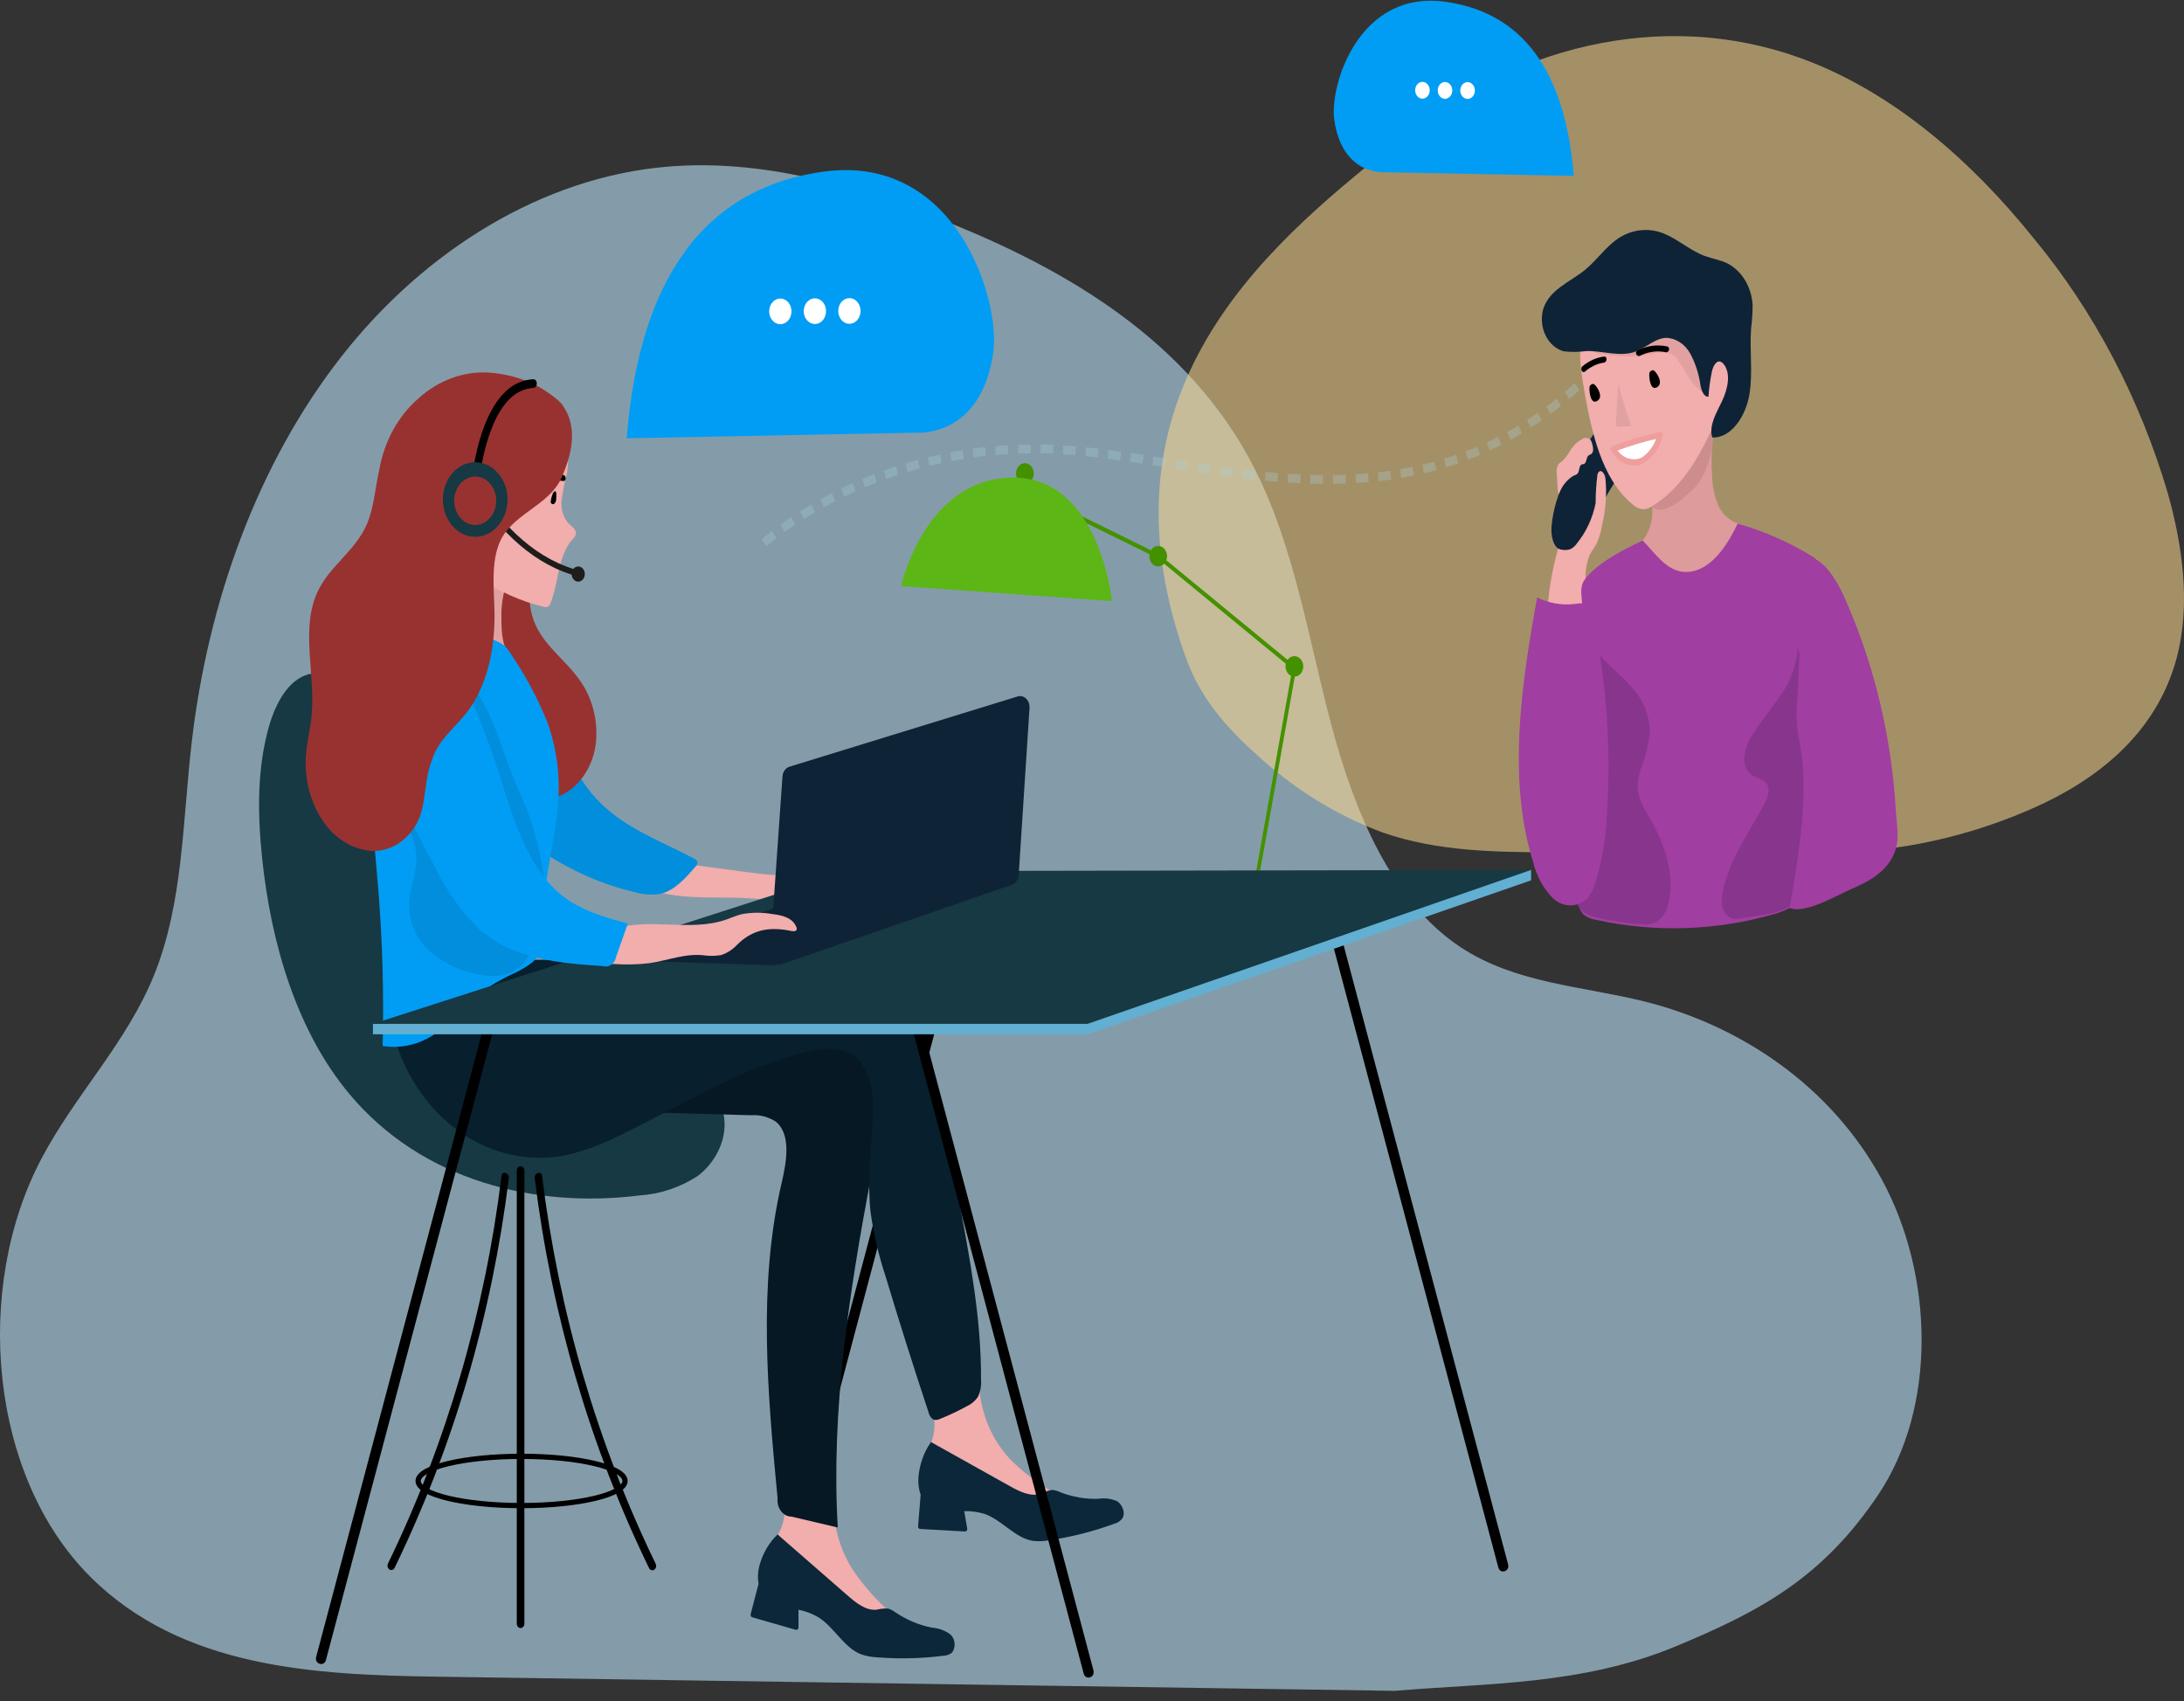 <svg width="208" height="162" viewBox="0 0 208 162" fill="none" xmlns="http://www.w3.org/2000/svg">
<rect x="0" y="0" width="208" height="162" fill="#333333" stroke="none"/>
<g style="mix-blend-mode:multiply" opacity="0.58">
<path d="M132.929 161.023L41.572 159.673C29.971 159.501 17.308 158.885 8.552 150.109C-0.982 140.554 -2.605 122.687 3.987 110.265C7.221 104.167 12.093 99.275 14.7 92.792C17.426 86.018 17.394 78.278 18.237 70.873C19.783 57.302 24.565 44.095 32.526 33.942C40.487 23.79 51.709 16.875 63.548 15.873C72.531 15.112 81.486 17.67 90.001 21.054C101.528 25.639 113.247 32.438 119.442 44.548C123.265 52.027 124.596 60.791 126.807 69.091C129.019 77.39 132.562 85.879 139.094 90.198C144.35 93.673 150.687 93.897 156.61 95.371C165.65 97.623 174.344 103.324 179.245 112.369C184.146 121.415 184.518 133.994 178.837 142.411C173.542 150.258 167.712 153.41 159.602 156.783C150.694 160.491 141.511 160.283 132.932 161.015" fill="#C0E9FF"/>
</g>
<g style="mix-blend-mode:multiply" opacity="0.58">
<path d="M112.878 62.454C103.566 36.324 122.065 22.377 133.574 13.082C145.083 3.786 159.646 0.803 172.524 5.927C180.545 9.119 187.731 15.261 193.761 22.786C199.465 29.698 203.798 37.956 206.464 46.988C207.867 51.992 208.649 57.584 207.305 62.648C205.33 70.075 199.38 74.425 193.639 76.957C188.911 79.05 183.956 80.385 178.913 80.925C175.486 81.289 172.045 81.278 168.61 81.26L148.013 81.172C142.545 81.15 137.005 81.116 131.733 79.299C127.329 77.679 123.221 75.138 119.614 71.804C116.87 69.352 114.225 66.411 112.885 62.457" fill="#F7D48D"/>
</g>
<path d="M45.195 43.935C45.563 43.823 45.948 43.806 46.322 43.887C46.697 43.967 47.051 44.143 47.358 44.402C47.505 44.513 47.632 44.236 47.488 44.126C47.149 43.847 46.76 43.658 46.35 43.573C45.94 43.489 45.519 43.51 45.117 43.635C45.085 43.65 45.059 43.678 45.044 43.714C45.029 43.749 45.026 43.791 45.036 43.828C45.047 43.866 45.069 43.898 45.099 43.918C45.129 43.938 45.165 43.944 45.198 43.934L45.195 43.935Z" fill="#312751"/>
<path d="M45.746 44.254C46.683 43.748 48.23 44.141 49.165 44.67" stroke="black" stroke-width="0.5" stroke-miterlimit="10"/>
<path d="M111.148 52.966C111.148 53.159 111.098 53.347 111.005 53.508C110.912 53.668 110.78 53.793 110.625 53.867C110.471 53.941 110.301 53.96 110.137 53.922C109.973 53.885 109.822 53.792 109.704 53.656C109.585 53.519 109.505 53.345 109.472 53.156C109.44 52.967 109.456 52.771 109.52 52.593C109.584 52.414 109.693 52.262 109.832 52.155C109.971 52.048 110.135 51.991 110.302 51.991C110.526 51.991 110.741 52.093 110.9 52.276C111.058 52.459 111.148 52.707 111.148 52.966Z" fill="#449100"/>
<path d="M124.123 63.46C124.123 63.653 124.073 63.841 123.98 64.001C123.887 64.162 123.755 64.287 123.601 64.361C123.446 64.434 123.276 64.454 123.112 64.416C122.948 64.379 122.797 64.286 122.679 64.149C122.561 64.013 122.48 63.839 122.447 63.65C122.415 63.461 122.432 63.265 122.496 63.086C122.56 62.908 122.668 62.756 122.807 62.649C122.946 62.542 123.11 62.484 123.277 62.484C123.501 62.484 123.716 62.587 123.875 62.77C124.034 62.953 124.123 63.201 124.123 63.46Z" fill="#449100"/>
<path d="M119.534 86.275C123.296 86.275 126.346 85.753 126.346 85.11C126.346 84.467 123.296 83.945 119.534 83.945C115.773 83.945 112.723 84.467 112.723 85.11C112.723 85.753 115.773 86.275 119.534 86.275Z" fill="#53A1BC"/>
<path d="M119.711 84.625L119.357 84.537L123.074 63.716L110.197 53.135L100.441 48.339L100.583 47.954L110.371 52.773L123.475 63.538L123.451 63.671L119.711 84.625Z" fill="#449100"/>
<path d="M98.458 45.085C98.458 45.278 98.408 45.466 98.315 45.627C98.222 45.787 98.09 45.912 97.936 45.986C97.781 46.06 97.611 46.079 97.447 46.041C97.283 46.004 97.132 45.911 97.014 45.775C96.896 45.638 96.815 45.464 96.782 45.275C96.75 45.086 96.766 44.89 96.831 44.712C96.894 44.533 97.003 44.381 97.142 44.274C97.281 44.167 97.445 44.11 97.612 44.11C97.836 44.11 98.051 44.212 98.21 44.395C98.368 44.578 98.458 44.826 98.458 45.085Z" fill="#449100"/>
<path d="M85.825 55.813C85.825 55.813 88.042 45.6 96.385 45.483C104.727 45.365 105.9 57.244 105.9 57.244L85.825 55.813Z" fill="#5CB615"/>
<path d="M66.129 82.389L71.216 83.063C72.228 83.197 73.243 83.327 74.262 83.354C76.256 83.4 78.238 83.019 80.235 82.962C82.238 82.784 84.24 83.309 85.979 84.469C84.741 85.632 82.9 84.587 81.315 84.789C79.739 84.988 78.417 86.449 76.834 86.507C76.127 86.473 75.428 86.329 74.755 86.079C70.402 84.845 65.673 86.205 61.425 84.558" fill="#F2ADAD"/>
<path d="M51.551 67.969C53.422 70.195 54.445 73.218 56.282 75.481C58.853 78.656 62.658 79.946 66.082 81.751C66.239 81.834 66.419 81.959 66.422 82.157C66.406 82.299 66.343 82.427 66.246 82.515C65.278 83.645 64.222 84.831 62.87 85.128C62.086 85.252 61.288 85.201 60.52 84.977C57.438 84.263 54.478 82.976 51.754 81.166" fill="#008EDD"/>
<path d="M93.599 77.272C87.991 98.368 82.386 119.465 76.783 140.562C76.6 141.249 77.533 141.544 77.715 140.859C83.323 119.762 88.928 98.665 94.531 77.569C94.714 76.882 93.781 76.587 93.599 77.272Z" fill="black"/>
<path d="M35.698 67.256C35.614 65.691 34.022 64.945 32.705 64.556C31.646 64.143 30.518 64.023 29.412 64.204C27.461 64.709 26.251 66.972 25.622 69.16C24.484 73.128 24.525 77.415 24.947 81.562C25.792 89.858 28.269 98.205 33.3 104.213C40.226 112.482 51.032 115.101 60.942 113.839C62.864 113.72 64.737 113.095 66.417 112.012C68.033 110.822 69.247 108.662 68.971 106.472C68.652 103.915 66.534 102.204 64.495 101.124C60.112 98.802 55.225 97.877 50.96 95.284C47.798 93.32 45.088 90.514 43.057 87.099C41.026 83.684 39.732 79.759 39.282 75.651" fill="#163944"/>
<path d="M74.571 142.372C74.794 143.197 74.802 144.08 74.593 144.91C74.383 145.74 73.967 146.481 73.395 147.04C73.299 147.109 73.226 147.215 73.19 147.339C73.146 147.609 73.448 147.759 73.681 147.819C76.052 148.423 78.03 150.24 80.006 151.875C81.981 153.511 84.205 155.058 86.634 154.995C84.647 153.624 82.883 151.864 81.422 149.793C79.956 147.695 79.237 145.034 79.411 142.348" fill="#F2ADAD"/>
<path d="M90.454 155.606C89.941 155.254 89.362 155.048 88.766 155.006C87.541 154.767 86.363 154.276 85.289 153.555C85.077 153.39 84.842 153.266 84.595 153.19C84.221 153.166 83.847 153.202 83.482 153.297C82.457 153.4 81.53 152.647 80.709 151.931L74.052 146.129C73.217 146.929 72.608 147.997 72.3 149.197C72.198 149.638 72.165 150.096 72.203 150.55C72.213 150.639 72.227 150.727 72.245 150.815L71.491 153.724C71.484 153.754 71.481 153.786 71.484 153.817C71.487 153.848 71.496 153.879 71.509 153.906C71.523 153.933 71.541 153.957 71.563 153.976C71.585 153.995 71.609 154.009 71.636 154.016L75.797 155.213C75.827 155.221 75.858 155.222 75.888 155.214C75.918 155.207 75.946 155.192 75.97 155.17C75.994 155.148 76.014 155.12 76.027 155.089C76.04 155.057 76.047 155.022 76.047 154.987V153.296C76.698 153.427 77.328 153.664 77.92 154.001C79.421 154.927 80.357 156.885 81.965 157.528C82.47 157.707 82.993 157.808 83.522 157.829C85.642 158.001 87.771 157.949 89.882 157.675C90.166 157.669 90.441 157.567 90.674 157.381C90.768 157.251 90.837 157.1 90.878 156.937C90.918 156.775 90.928 156.604 90.907 156.437C90.886 156.269 90.835 156.109 90.757 155.966C90.679 155.823 90.576 155.7 90.454 155.606Z" fill="#0B2739"/>
<path d="M79.911 98.054C81.879 98.642 83.16 102.86 83.488 105.173C83.816 107.485 83.369 109.841 82.938 112.131C80.878 123.093 79.137 134.277 79.787 145.468L75.388 144.433C75.198 144.432 75.01 144.385 74.837 144.295C74.664 144.204 74.51 144.073 74.384 143.909C74.258 143.745 74.163 143.552 74.107 143.343C74.05 143.134 74.032 142.914 74.055 142.696C73.103 132.673 72.167 122.373 74.445 112.639C74.919 110.611 75.363 107.998 73.867 106.804C73.154 106.349 72.342 106.142 71.529 106.208L61.64 105.926" fill="#061824"/>
<path d="M88.539 133.528C88.897 134.287 89.054 135.152 88.989 136.013C88.924 136.874 88.64 137.695 88.173 138.371C88.09 138.461 88.035 138.581 88.02 138.712C88.02 138.987 88.345 139.064 88.583 139.072C91.013 139.132 93.258 140.47 95.471 141.629C97.684 142.789 100.127 143.809 102.499 143.201C100.319 142.303 98.291 140.972 96.509 139.269C94.717 137.541 93.563 135.091 93.28 132.418" fill="#F2ADAD"/>
<path d="M106.352 142.943C105.789 142.713 105.186 142.642 104.593 142.735C103.351 142.775 102.113 142.557 100.937 142.091C100.701 141.977 100.45 141.909 100.195 141.889C99.826 141.95 99.465 142.068 99.124 142.242C98.135 142.573 97.1 142.043 96.173 141.525L88.664 137.33C87.981 138.302 87.563 139.487 87.464 140.733C87.438 141.188 87.483 141.644 87.596 142.081C87.621 142.169 87.654 142.247 87.683 142.329L87.435 145.354C87.432 145.385 87.435 145.417 87.444 145.447C87.452 145.477 87.466 145.504 87.484 145.528C87.501 145.552 87.523 145.571 87.548 145.585C87.572 145.598 87.599 145.606 87.626 145.608L91.908 145.847C91.939 145.849 91.97 145.842 91.998 145.828C92.026 145.814 92.051 145.793 92.071 145.766C92.091 145.74 92.106 145.708 92.113 145.674C92.121 145.639 92.122 145.604 92.116 145.569L91.83 143.91C92.49 143.892 93.148 143.983 93.786 144.179C95.414 144.75 96.663 146.46 98.349 146.736C98.874 146.799 99.405 146.78 99.926 146.682C102.035 146.375 104.114 145.846 106.14 145.103C106.416 145.033 106.669 144.871 106.867 144.636C107.238 144.097 106.887 143.244 106.352 142.943Z" fill="#0B2739"/>
<path d="M37.518 98.664C38.618 102.529 40.894 105.804 43.925 107.885C46.956 109.966 50.537 110.712 54.008 109.986C55.734 109.574 57.416 108.95 59.026 108.126C64.967 105.278 70.683 101.563 76.996 100.139C78.525 99.793 80.257 99.634 81.513 100.701C83.098 102.046 83.227 104.686 83.097 106.95C82.935 109.785 82.597 112.637 82.913 115.453C83.207 117.531 83.684 119.57 84.337 121.537C85.641 125.872 87.003 130.182 88.425 134.469C88.456 134.621 88.514 134.764 88.595 134.889C88.677 135.013 88.78 135.117 88.899 135.193C89.11 135.253 89.332 135.227 89.529 135.121C90.405 134.773 91.262 134.368 92.097 133.906C92.5 133.726 92.855 133.428 93.127 133.042C93.371 132.534 93.477 131.954 93.433 131.375C93.457 125.656 92.399 120.014 91.346 114.426C90.896 112.04 90.447 109.655 89.998 107.27C89.565 104.709 88.989 102.183 88.271 99.708C87.606 97.478 86.639 95.383 85.405 93.503C84.597 92.237 83.562 91.188 82.37 90.426C81.177 89.78 79.894 89.383 78.581 89.253C68.503 87.823 58.367 92.251 48.249 91.259" fill="#081F2E"/>
<path d="M86.39 96.08C91.995 117.177 97.6 138.273 103.206 159.37C103.388 160.054 104.321 159.762 104.138 159.074C98.533 137.977 92.928 116.88 87.322 95.784C87.14 95.099 86.207 95.392 86.39 96.08Z" fill="black"/>
<path d="M46.929 94.493C41.321 115.589 35.716 136.686 30.113 157.783C29.93 158.47 30.863 158.764 31.045 158.079C36.653 136.982 42.258 115.886 47.861 94.789C48.044 94.102 47.111 93.808 46.929 94.493Z" fill="black"/>
<path d="M125.879 85.975C131.487 107.072 137.092 128.168 142.695 149.265C142.877 149.949 143.81 149.658 143.627 148.969C138.019 127.873 132.414 106.776 126.811 85.679C126.629 84.995 125.696 85.287 125.879 85.975Z" fill="black"/>
<path d="M51.043 52.175C50.538 54.433 50.042 56.882 50.814 59.038C51.667 61.426 53.833 62.79 55.233 64.805C55.807 65.612 56.239 66.54 56.502 67.539C56.766 68.537 56.856 69.586 56.767 70.625C56.665 71.663 56.342 72.656 55.825 73.514C55.309 74.373 54.617 75.071 53.81 75.546C53.276 75.85 52.688 76.009 52.093 76.01C51.431 75.975 50.783 75.774 50.194 75.422C46.906 73.596 45.147 69.427 44.083 65.4C43.424 63.156 43.092 60.802 43.099 58.434C43.115 56.047 43.86 53.743 45.202 51.925" fill="#983230"/>
<path d="M48.937 54.011C48.21 55.299 47.799 56.79 47.749 58.325C47.765 59.763 47.693 61.243 48.5 62.341C46.043 61.741 43.988 61.141 41.527 60.541C41.419 60.529 41.317 60.474 41.239 60.387C41.201 60.306 41.181 60.215 41.18 60.123C41.179 60.031 41.197 59.94 41.233 59.858C42.289 56.046 41.987 51.922 41.525 47.959C43.45 50.076 45.466 52.258 47.998 53.198" fill="#E2A1A1"/>
<path d="M40.305 56.687C41.861 58.352 43.523 60.083 45.597 60.606C46.45 60.675 47.279 60.967 48.02 61.46C48.275 61.717 48.499 62.011 48.686 62.336C50.056 64.333 51.216 66.508 52.143 68.818C52.896 70.912 53.259 73.165 53.209 75.431C53.115 79.594 51.628 83.631 51.825 87.794C51.926 88.576 51.895 89.374 51.731 90.142C51.349 91.401 50.19 92.074 49.131 92.611C47.336 93.402 45.65 94.492 44.129 95.846C43.509 96.463 42.959 97.169 42.323 97.758C41.504 98.51 40.56 99.062 39.549 99.38C38.539 99.699 37.483 99.777 36.445 99.61C36.566 94.65 36.428 89.687 36.032 84.747C35.612 79.522 34.907 74.212 35.813 69.069C36.595 65.212 37.981 61.553 39.902 58.271" fill="#019DF4"/>
<path d="M41.523 48.815C42.894 51.243 44.891 53.116 47.233 54.169" stroke="black" stroke-width="0.5" stroke-miterlimit="10"/>
<path d="M52.153 37.761C52.722 38.826 52.999 40.064 52.947 41.314C52.729 43.004 51.418 44.583 46.767 45.522C42.117 46.461 42.31 53.66 42.31 53.66L39.383 47.686C39.383 47.686 41.077 42.196 41.207 41.84" fill="#0F2337"/>
<path d="M50.926 112.213C52.537 125.256 56.229 137.842 61.815 149.335C61.864 149.431 61.944 149.5 62.036 149.528C62.13 149.556 62.229 149.541 62.312 149.485C62.395 149.429 62.455 149.337 62.479 149.23C62.504 149.122 62.49 149.008 62.442 148.913C56.891 137.482 53.224 124.965 51.626 111.995C51.56 111.466 50.861 111.69 50.927 112.217L50.926 112.213Z" fill="black"/>
<path d="M47.763 111.988C46.164 124.959 42.497 137.475 36.947 148.906C36.904 149.002 36.894 149.112 36.92 149.216C36.946 149.319 37.005 149.407 37.086 149.461C37.166 149.515 37.261 149.532 37.352 149.507C37.443 149.482 37.522 149.419 37.573 149.329C43.157 137.837 46.848 125.253 48.459 112.212C48.524 111.683 47.825 111.458 47.76 111.99L47.763 111.988Z" fill="black"/>
<path d="M49.216 111.483V154.626C49.216 154.737 49.254 154.843 49.322 154.922C49.39 155 49.482 155.044 49.578 155.044C49.674 155.044 49.767 155 49.835 154.922C49.903 154.843 49.941 154.737 49.941 154.626V111.483C49.941 111.372 49.903 111.266 49.835 111.188C49.767 111.109 49.674 111.065 49.578 111.065C49.482 111.065 49.39 111.109 49.322 111.188C49.254 111.266 49.216 111.372 49.216 111.483Z" fill="black"/>
<path d="M59.527 141.035C59.527 142.33 55.116 143.38 49.674 143.38C44.233 143.38 39.823 142.33 39.823 141.035C39.823 139.74 44.234 138.69 49.674 138.69C55.115 138.69 59.527 139.74 59.527 141.035Z" stroke="black" stroke-width="0.5" stroke-miterlimit="10"/>
<path d="M141.306 83.224L142.432 83.841L80.721 83.95L39.147 97.327L35.517 97.512V98.495H103.575L145.82 83.835V82.852L141.306 83.224Z" fill="#62AFD1"/>
<path d="M35.515 97.507L80.719 82.959L145.82 82.844L103.576 97.504L35.515 97.507Z" fill="#163944"/>
<path d="M73.713 91.938L58.987 91.449L76.695 85.492L95.375 83.986" fill="#0F2337"/>
<path d="M74.521 73.94L73.348 90.715C73.336 90.885 73.36 91.055 73.418 91.212C73.476 91.368 73.567 91.506 73.681 91.613C73.796 91.72 73.931 91.794 74.076 91.827C74.22 91.86 74.37 91.853 74.511 91.804L96.374 84.262C96.55 84.201 96.706 84.08 96.822 83.915C96.937 83.75 97.006 83.548 97.019 83.337L98.05 67.418C98.061 67.251 98.037 67.084 97.981 66.93C97.924 66.776 97.836 66.64 97.725 66.533C97.613 66.426 97.481 66.352 97.339 66.316C97.197 66.28 97.05 66.284 96.91 66.327L75.193 73.013C75.011 73.069 74.85 73.188 74.73 73.354C74.609 73.52 74.537 73.725 74.521 73.94Z" fill="#0F2337"/>
<path d="M58.32 88.509C61.811 87.325 65.671 88.782 69.157 87.576C69.64 87.41 70.111 87.193 70.602 87.067C71.595 86.877 72.608 86.873 73.602 87.055C74.467 87.16 75.483 87.382 75.847 88.29C75.874 88.347 75.887 88.412 75.883 88.477C75.859 88.693 75.595 88.705 75.409 88.667C73.345 88.24 71.674 88.454 70.107 90.066C69.688 90.488 69.191 90.794 68.654 90.96C68.172 91.034 67.685 91.047 67.201 90.997C65.354 90.732 63.666 91.46 61.83 91.728C60.719 91.855 59.602 91.881 58.488 91.805L56.959 91.749" fill="#F2ADAD"/>
<path d="M39.974 67.985C38.936 68.975 38.182 70.302 37.81 71.794C37.438 73.287 37.466 74.873 37.889 76.347C38.454 78.199 39.656 79.853 39.661 81.814C39.661 83.252 39.01 84.6 38.95 86.037C38.949 86.891 39.115 87.736 39.437 88.506C39.758 89.276 40.226 89.952 40.807 90.484C41.976 91.537 43.341 92.263 44.794 92.606C46.302 93.029 48.005 93.201 49.306 92.223C50.63 91.228 51.172 89.328 51.563 87.56C51.828 86.567 51.943 85.528 51.901 84.49C51.603 81.544 50.874 78.677 49.745 76.011C47.756 71.913 47.424 68.548 44.774 64.984" fill="#008EDD"/>
<path d="M36.514 67.576C35.718 70.448 36.914 73.51 38.165 76.157C39.222 78.391 40.34 80.586 41.519 82.743C42.57 84.878 43.931 86.79 45.542 88.395C48.817 91.357 53.262 91.738 57.418 91.998C57.551 92.043 57.69 92.055 57.828 92.034C57.965 92.013 58.097 91.96 58.215 91.877C58.334 91.794 58.436 91.683 58.515 91.553C58.594 91.422 58.649 91.273 58.676 91.117L59.793 87.955C57.54 87.344 55.222 86.697 53.346 85.133C50.686 82.922 49.319 79.233 48.163 75.698C47.13 72.168 45.865 68.734 44.379 65.425C43.615 63.856 42.478 62.198 40.918 62.174" fill="#019DF4"/>
<path d="M51.063 37.127C52.18 37.964 53.056 39.166 53.578 40.58C54.1 41.993 54.245 43.554 53.994 45.063C53.789 45.88 53.623 46.708 53.494 47.545C53.433 47.965 53.462 48.397 53.579 48.801C53.695 49.206 53.896 49.571 54.164 49.866C54.476 50.154 54.945 50.455 54.84 50.9C54.778 51.075 54.675 51.228 54.544 51.341C53.153 52.84 53.224 55.376 52.455 57.385C52.409 57.544 52.319 57.681 52.198 57.774C52.042 57.842 51.869 57.842 51.713 57.774C49.609 57.257 47.59 56.358 45.73 55.112C43.863 53.851 42.402 51.923 41.568 49.62C41.166 48.468 41.012 47.221 41.12 45.986C41.228 44.751 41.594 43.564 42.187 42.528" fill="#F2ADAD"/>
<path d="M55.067 53.946C54.981 53.946 54.895 53.967 54.816 54.007C54.737 54.047 54.667 54.106 54.608 54.179C50.55 52.914 47.404 49.569 45.078 45.636C44.899 45.332 44.467 45.619 44.648 45.926C47.039 49.97 50.276 53.412 54.445 54.722C54.454 54.863 54.498 54.997 54.573 55.108C54.647 55.22 54.748 55.304 54.864 55.35C54.979 55.396 55.103 55.402 55.221 55.368C55.34 55.334 55.447 55.261 55.53 55.157C55.612 55.054 55.667 54.925 55.687 54.786C55.707 54.647 55.691 54.505 55.642 54.376C55.593 54.247 55.512 54.138 55.41 54.062C55.307 53.985 55.188 53.945 55.066 53.946H55.067Z" fill="#1D1D1B"/>
<path d="M52.902 46.801C52.689 46.682 52.511 47.352 52.461 47.671C52.443 47.748 52.447 47.829 52.473 47.903C52.492 47.934 52.516 47.96 52.544 47.979C52.572 47.999 52.603 48.011 52.636 48.015C52.668 48.019 52.701 48.015 52.732 48.004C52.763 47.992 52.792 47.973 52.816 47.947C52.911 47.838 52.965 47.692 52.969 47.538C52.993 47.29 53.012 46.858 52.903 46.801" fill="black"/>
<path d="M51.447 46.131C52.142 45.807 52.896 45.695 53.639 45.804C53.956 45.849 53.954 45.275 53.639 45.23C52.852 45.117 52.052 45.236 51.315 45.577C51.022 45.713 51.149 46.268 51.447 46.131Z" fill="black"/>
<path d="M53.692 38.77C53.358 38.026 51.398 36.85 50.774 36.535C49.429 35.939 48.013 35.584 46.575 35.482C44.15 35.336 41.761 36.21 39.852 37.941C37.93 39.599 36.602 42.013 36.121 44.725C35.713 46.514 35.62 48.428 34.874 50.068C33.759 52.514 31.377 53.925 30.243 56.36C28.591 59.906 30.079 64.276 29.665 68.273C29.536 69.518 29.219 70.733 29.13 71.983C28.991 74.042 29.476 76.094 30.502 77.787C31.034 78.695 31.733 79.456 32.55 80.016C33.367 80.576 34.281 80.921 35.227 81.027C36.176 81.106 37.123 80.862 37.953 80.325C38.782 79.789 39.456 78.983 39.892 78.008C40.619 76.192 40.4 74.311 41.105 72.484C41.152 72.363 41.227 72.114 41.281 71.999C41.931 70.329 43.346 69.265 44.411 67.908C46.4 65.379 47.143 61.813 47.096 58.401C47.066 56.218 46.756 53.938 47.478 51.918C48.538 48.94 52.253 48.303 53.513 45.429C54.486 43.208 55 40.719 53.692 38.77Z" fill="#983230"/>
<path d="M45.62 45.931C45.969 42.841 47.263 37.128 50.774 36.953C51.239 36.93 51.241 36.094 50.774 36.117C46.797 36.315 45.319 42.166 44.894 45.931C44.834 46.46 45.559 46.46 45.619 45.931H45.62Z" fill="black"/>
<path d="M45.257 51.118C46.956 51.118 48.335 49.529 48.335 47.569C48.335 45.609 46.956 44.02 45.257 44.02C43.557 44.02 42.179 45.609 42.179 47.569C42.179 49.529 43.557 51.118 45.257 51.118Z" fill="#163944"/>
<path d="M47.258 47.69C47.258 48.147 47.14 48.593 46.921 48.972C46.701 49.351 46.388 49.647 46.023 49.822C45.657 49.996 45.255 50.042 44.867 49.953C44.479 49.864 44.123 49.644 43.843 49.322C43.563 48.999 43.373 48.588 43.295 48.141C43.218 47.693 43.258 47.229 43.409 46.808C43.56 46.386 43.817 46.026 44.146 45.773C44.475 45.519 44.862 45.384 45.257 45.384C45.788 45.384 46.297 45.627 46.672 46.059C47.047 46.492 47.258 47.079 47.258 47.69Z" fill="#983230"/>
<path d="M59.685 41.74L87.291 41.205C87.291 41.205 93.431 41.74 94.597 33.572C95.316 28.528 91.017 14.593 78.399 16.351C65.78 18.11 60.741 28.412 59.685 41.74Z" fill="#019DF4"/>
<path d="M79.835 29.62C79.835 29.862 79.899 30.098 80.016 30.298C80.134 30.499 80.3 30.655 80.494 30.746C80.688 30.837 80.902 30.86 81.107 30.812C81.313 30.764 81.501 30.646 81.649 30.474C81.796 30.302 81.897 30.084 81.936 29.846C81.976 29.609 81.954 29.363 81.873 29.14C81.792 28.917 81.655 28.727 81.48 28.593C81.305 28.46 81.1 28.39 80.89 28.391C80.751 28.392 80.613 28.424 80.484 28.486C80.356 28.549 80.239 28.639 80.141 28.753C80.043 28.867 79.966 29.003 79.913 29.151C79.861 29.3 79.834 29.459 79.835 29.62Z" fill="white"/>
<path d="M76.548 29.639C76.549 29.881 76.613 30.117 76.73 30.317C76.847 30.518 77.014 30.674 77.208 30.765C77.402 30.856 77.616 30.879 77.821 30.831C78.027 30.783 78.215 30.665 78.363 30.493C78.51 30.321 78.61 30.103 78.65 29.865C78.69 29.628 78.668 29.382 78.587 29.159C78.506 28.936 78.369 28.746 78.194 28.613C78.019 28.479 77.813 28.409 77.604 28.41C77.464 28.411 77.327 28.443 77.198 28.505C77.07 28.567 76.953 28.658 76.855 28.772C76.757 28.887 76.68 29.022 76.627 29.171C76.574 29.319 76.548 29.478 76.548 29.639Z" fill="white"/>
<path d="M73.256 29.657C73.257 29.899 73.32 30.136 73.437 30.336C73.555 30.537 73.721 30.693 73.915 30.784C74.109 30.876 74.323 30.899 74.528 30.851C74.734 30.802 74.922 30.685 75.07 30.513C75.218 30.341 75.318 30.123 75.358 29.885C75.398 29.648 75.376 29.402 75.294 29.179C75.213 28.956 75.076 28.765 74.901 28.632C74.726 28.499 74.521 28.428 74.311 28.429C74.03 28.431 73.761 28.561 73.563 28.791C73.365 29.022 73.255 29.333 73.256 29.657Z" fill="white"/>
<path d="M149.883 16.755L131.848 16.402C131.848 16.402 127.837 16.755 127.076 11.416C126.605 8.122 129.413 -0.981 137.657 0.168C145.9 1.317 149.189 8.048 149.883 16.755Z" fill="#019DF4"/>
<path d="M136.164 8.599C136.163 8.757 136.122 8.911 136.045 9.042C135.969 9.173 135.86 9.275 135.733 9.335C135.606 9.395 135.467 9.41 135.332 9.378C135.198 9.347 135.075 9.27 134.979 9.157C134.882 9.045 134.817 8.902 134.791 8.747C134.765 8.592 134.779 8.431 134.833 8.285C134.886 8.14 134.975 8.015 135.09 7.928C135.204 7.841 135.339 7.796 135.476 7.797C135.659 7.798 135.835 7.883 135.964 8.034C136.093 8.184 136.165 8.387 136.164 8.599Z" fill="white"/>
<path d="M138.313 8.613C138.312 8.771 138.271 8.926 138.194 9.056C138.117 9.187 138.008 9.289 137.881 9.349C137.755 9.408 137.615 9.423 137.481 9.391C137.347 9.36 137.224 9.283 137.127 9.17C137.031 9.058 136.966 8.915 136.94 8.76C136.914 8.605 136.928 8.444 136.982 8.298C137.035 8.153 137.124 8.029 137.239 7.942C137.353 7.855 137.488 7.809 137.625 7.81C137.716 7.811 137.806 7.832 137.889 7.873C137.973 7.913 138.049 7.973 138.113 8.047C138.177 8.122 138.228 8.21 138.262 8.307C138.296 8.404 138.313 8.508 138.313 8.613Z" fill="white"/>
<path d="M140.462 8.623C140.461 8.781 140.42 8.935 140.343 9.066C140.267 9.197 140.158 9.299 140.031 9.359C139.904 9.419 139.765 9.434 139.63 9.402C139.496 9.37 139.373 9.293 139.276 9.181C139.18 9.069 139.115 8.926 139.089 8.771C139.063 8.615 139.077 8.455 139.131 8.309C139.184 8.163 139.273 8.039 139.388 7.952C139.502 7.865 139.636 7.819 139.774 7.82C139.957 7.822 140.132 7.907 140.261 8.058C140.39 8.208 140.462 8.411 140.462 8.623Z" fill="white"/>
<g opacity="0.54">
<path opacity="0.54" fill-rule="evenodd" clip-rule="evenodd" d="M76.21 48.694L76.559 49.427L77.609 48.794L77.279 48.049L76.21 48.694Z" fill="#A9D2E0"/>
<path opacity="0.54" fill-rule="evenodd" clip-rule="evenodd" d="M74.341 49.957L74.723 50.663C75.059 50.426 75.39 50.179 75.736 49.957L75.372 49.234C75.022 49.463 74.684 49.715 74.341 49.957Z" fill="#A9D2E0"/>
<path opacity="0.54" fill-rule="evenodd" clip-rule="evenodd" d="M72.548 51.353L72.982 52.024C73.297 51.76 73.615 51.495 73.945 51.248L73.541 50.553C73.204 50.806 72.876 51.079 72.548 51.353Z" fill="#A9D2E0"/>
<path opacity="0.54" fill-rule="evenodd" clip-rule="evenodd" d="M82.127 45.624L82.376 46.409L83.491 45.944L83.262 45.15L82.127 45.624Z" fill="#A9D2E0"/>
<path opacity="0.54" fill-rule="evenodd" clip-rule="evenodd" d="M80.114 46.535L80.396 47.306L81.491 46.777L81.227 45.998L80.114 46.535Z" fill="#A9D2E0"/>
<path opacity="0.54" fill-rule="evenodd" clip-rule="evenodd" d="M78.148 47.552L78.463 48.306L79.533 47.726L79.237 46.962L78.148 47.552Z" fill="#A9D2E0"/>
<path opacity="0.54" fill-rule="evenodd" clip-rule="evenodd" d="M88.36 43.555L88.513 44.373L89.678 44.108L89.544 43.286L88.36 43.555Z" fill="#A9D2E0"/>
<path opacity="0.54" fill-rule="evenodd" clip-rule="evenodd" d="M86.259 44.133L86.443 44.942L87.59 44.605L87.424 43.791L86.259 44.133Z" fill="#A9D2E0"/>
<path opacity="0.54" fill-rule="evenodd" clip-rule="evenodd" d="M84.189 44.819L84.405 45.613L85.538 45.208L85.339 44.404L84.189 44.819Z" fill="#A9D2E0"/>
<path opacity="0.54" fill-rule="evenodd" clip-rule="evenodd" d="M94.782 42.503L94.837 43.337L96.02 43.231L95.984 42.396L94.782 42.503Z" fill="#A9D2E0"/>
<path opacity="0.54" fill-rule="evenodd" clip-rule="evenodd" d="M92.631 42.734L92.717 43.564C93.108 43.492 93.503 43.45 93.897 43.421L93.828 42.589C93.428 42.619 93.028 42.661 92.631 42.734Z" fill="#A9D2E0"/>
<path opacity="0.54" fill-rule="evenodd" clip-rule="evenodd" d="M90.497 43.074L90.616 43.898L91.792 43.711L91.691 42.883L90.497 43.074Z" fill="#A9D2E0"/>
<path opacity="0.54" fill-rule="evenodd" clip-rule="evenodd" d="M101.265 42.42L101.224 43.255L102.411 43.343L102.466 42.509L101.265 42.42Z" fill="#A9D2E0"/>
<path opacity="0.54" fill-rule="evenodd" clip-rule="evenodd" d="M99.109 42.328L99.099 43.163L100.285 43.203L100.312 42.367L99.109 42.328Z" fill="#A9D2E0"/>
<path opacity="0.54" fill-rule="evenodd" clip-rule="evenodd" d="M96.955 42.368L96.977 43.204L98.164 43.181L98.159 42.345L96.955 42.368Z" fill="#A9D2E0"/>
<path opacity="0.54" fill-rule="evenodd" clip-rule="evenodd" d="M107.715 43.147L107.624 43.977L108.81 44.153L108.905 43.324L107.715 43.147Z" fill="#A9D2E0"/>
<path opacity="0.54" fill-rule="evenodd" clip-rule="evenodd" d="M105.573 42.851L105.492 43.682L106.679 43.843L106.766 43.014L105.573 42.851Z" fill="#A9D2E0"/>
<path opacity="0.54" fill-rule="evenodd" clip-rule="evenodd" d="M103.435 42.605L103.371 43.437C103.767 43.474 104.162 43.518 104.558 43.568L104.634 42.737C104.234 42.685 103.835 42.642 103.435 42.605Z" fill="#A9D2E0"/>
<path opacity="0.54" fill-rule="evenodd" clip-rule="evenodd" d="M114.115 44.128L114.021 44.957L115.213 45.133L115.302 44.304L114.115 44.128Z" fill="#A9D2E0"/>
<path opacity="0.54" d="M111.985 43.801L111.888 44.63L113.076 44.815L113.173 43.986L111.985 43.801Z" fill="#A9D2E0"/>
<path opacity="0.54" d="M109.86 43.472L109.764 44.301L110.952 44.484L111.048 43.656L109.86 43.472Z" fill="#A9D2E0"/>
<path opacity="0.54" fill-rule="evenodd" clip-rule="evenodd" d="M120.521 44.942L120.461 45.775L121.662 45.885L121.712 45.05L120.521 44.942Z" fill="#A9D2E0"/>
<path opacity="0.54" fill-rule="evenodd" clip-rule="evenodd" d="M118.386 44.713L118.309 45.544L119.507 45.68L119.574 44.848L118.386 44.713Z" fill="#A9D2E0"/>
<path opacity="0.54" fill-rule="evenodd" clip-rule="evenodd" d="M116.26 44.44L116.174 45.27L117.369 45.426L117.446 44.595L116.26 44.44Z" fill="#A9D2E0"/>
<path opacity="0.54" fill-rule="evenodd" clip-rule="evenodd" d="M126.947 45.24L126.954 46.076C127.357 46.082 127.76 46.059 128.162 46.043L128.139 45.207C127.743 45.223 127.345 45.246 126.947 45.24Z" fill="#A9D2E0"/>
<path opacity="0.54" fill-rule="evenodd" clip-rule="evenodd" d="M124.806 45.218L124.788 46.054C125.19 46.069 125.593 46.083 125.996 46.078L126 45.242C125.602 45.247 125.204 45.233 124.806 45.218Z" fill="#A9D2E0"/>
<path opacity="0.54" fill-rule="evenodd" clip-rule="evenodd" d="M122.674 45.115L122.632 45.95C123.034 45.973 123.434 46.008 123.837 46.021L123.867 45.185C123.469 45.173 123.068 45.136 122.674 45.115Z" fill="#A9D2E0"/>
<path opacity="0.54" fill-rule="evenodd" clip-rule="evenodd" d="M133.347 44.684L133.453 45.512L134.65 45.287L134.522 44.464L133.347 44.684Z" fill="#A9D2E0"/>
<path opacity="0.54" fill-rule="evenodd" clip-rule="evenodd" d="M131.226 44.989L131.296 45.821L132.5 45.66L132.41 44.83L131.226 44.989Z" fill="#A9D2E0"/>
<path opacity="0.54" fill-rule="evenodd" clip-rule="evenodd" d="M129.101 45.169L129.138 46.004C129.541 45.982 129.943 45.939 130.345 45.907L130.29 45.074C129.894 45.105 129.498 45.148 129.101 45.169Z" fill="#A9D2E0"/>
<path opacity="0.54" fill-rule="evenodd" clip-rule="evenodd" d="M139.578 42.982L139.807 43.776C140.189 43.622 140.582 43.499 140.954 43.315L140.701 42.532C140.336 42.712 139.952 42.832 139.578 42.982Z" fill="#A9D2E0"/>
<path opacity="0.54" fill-rule="evenodd" clip-rule="evenodd" d="M137.534 43.687L137.722 44.495C138.112 44.37 138.505 44.26 138.892 44.122L138.682 43.322C138.303 43.458 137.917 43.565 137.534 43.687Z" fill="#A9D2E0"/>
<path opacity="0.54" fill-rule="evenodd" clip-rule="evenodd" d="M135.464 44.252L135.61 45.071L136.797 44.778L136.629 43.965L135.464 44.252Z" fill="#A9D2E0"/>
<path opacity="0.54" fill-rule="evenodd" clip-rule="evenodd" d="M145.431 40L145.785 40.729C146.146 40.517 146.491 40.27 146.832 40.024L146.455 39.309C146.121 39.55 145.784 39.791 145.431 40Z" fill="#A9D2E0"/>
<path opacity="0.54" fill-rule="evenodd" clip-rule="evenodd" d="M143.537 41.135L143.851 41.889L144.402 41.591L144.937 41.258L144.6 40.517L144.077 40.844L143.537 41.135Z" fill="#A9D2E0"/>
<path opacity="0.54" fill-rule="evenodd" clip-rule="evenodd" d="M141.594 42.126L141.866 42.901C142.244 42.732 142.621 42.561 142.984 42.354L142.689 41.59C142.333 41.793 141.964 41.961 141.594 42.126Z" fill="#A9D2E0"/>
<path opacity="0.54" fill-rule="evenodd" clip-rule="evenodd" d="M150.701 35.812L151.16 36.457C151.477 36.167 151.791 35.872 152.084 35.551L151.605 34.924C151.321 35.237 151.015 35.525 150.701 35.812Z" fill="#A9D2E0"/>
<path opacity="0.54" fill-rule="evenodd" clip-rule="evenodd" d="M149.02 37.325L149.449 37.999C149.783 37.735 150.102 37.449 150.414 37.151L149.965 36.493C149.66 36.786 149.348 37.068 149.02 37.325Z" fill="#A9D2E0"/>
<path opacity="0.54" fill-rule="evenodd" clip-rule="evenodd" d="M147.269 38.722L147.663 39.428C148.012 39.19 148.34 38.916 148.669 38.645L148.256 37.958C147.934 38.22 147.612 38.488 147.269 38.722Z" fill="#A9D2E0"/>
<path opacity="0.54" fill-rule="evenodd" clip-rule="evenodd" d="M155.305 30.666L155.846 31.223L156.645 30.174L156.092 29.633L155.305 30.666Z" fill="#A9D2E0"/>
<path opacity="0.54" fill-rule="evenodd" clip-rule="evenodd" d="M153.845 32.464L154.363 33.05L155.211 32.053L154.68 31.483L153.845 32.464Z" fill="#A9D2E0"/>
<path opacity="0.54" fill-rule="evenodd" clip-rule="evenodd" d="M152.318 34.176L152.809 34.793C153.103 34.474 153.421 34.176 153.694 33.838L153.187 33.24C152.917 33.574 152.607 33.861 152.318 34.176Z" fill="#A9D2E0"/>
</g>
<path d="M153.606 37.66C153.159 38.987 152.54 40.229 151.771 41.343C150.899 42.7 149.965 44.008 149.205 45.452C148.403 46.872 147.908 48.494 147.761 50.181C147.712 51.032 147.899 52.068 148.596 52.359C148.835 52.447 149.089 52.46 149.334 52.396C149.809 52.251 150.254 51.995 150.641 51.644C151.028 51.294 151.349 50.855 151.584 50.357C152.105 49.397 152.444 48.318 152.944 47.343C153.384 46.483 153.945 45.715 154.453 44.907C155.188 43.74 155.816 42.488 156.327 41.172" fill="#0F2337"/>
<path d="M151.206 58.429C151.064 57.335 150.999 56.229 151.012 55.123C150.976 54.315 151.121 53.509 151.432 52.784C151.614 52.426 151.866 52.122 152.053 51.769C152.32 51.197 152.501 50.577 152.589 49.935C152.938 48.501 153.042 47.002 152.895 45.521C152.837 45.158 152.55 44.705 152.288 44.917C152.209 44.995 152.155 45.102 152.135 45.22C152.022 46.11 151.965 47.008 151.965 47.908C151.682 49.332 151.076 50.645 150.21 51.711C150.04 51.972 149.813 52.178 149.553 52.306C149.168 52.422 148.762 52.402 148.388 52.248C147.798 54.334 147.446 56.5 147.343 58.691" fill="#F2ADAD"/>
<path d="M157.1 47.154C157.411 48.015 157.456 48.973 157.228 49.868C156.999 50.763 156.511 51.541 155.844 52.07C156.451 53.114 157.309 53.932 158.313 54.422C159.317 54.913 160.423 55.056 161.496 54.832C162.569 54.609 163.562 54.03 164.353 53.166C165.145 52.302 165.701 51.19 165.954 49.967C165.501 49.896 165.067 49.71 164.683 49.424C164.299 49.138 163.974 48.758 163.731 48.311C163.311 47.396 163.08 46.381 163.054 45.346C162.896 42.973 163.127 40.587 163.735 38.313" fill="#DD9B9B"/>
<path d="M148.459 47.063C148.379 46.846 148.338 46.614 148.338 46.378C148.314 45.96 148.29 45.541 148.266 45.123C148.212 44.809 148.267 44.483 148.419 44.215C148.532 44.096 148.658 43.995 148.793 43.912C149.133 43.567 149.426 43.166 149.664 42.722C149.928 42.346 150.263 42.045 150.643 41.84C150.761 41.755 150.898 41.71 151.037 41.71C151.176 41.71 151.312 41.755 151.43 41.84C151.528 41.958 151.598 42.102 151.634 42.259C151.738 42.596 151.809 43.053 151.545 43.239C151.464 43.297 151.364 43.314 151.286 43.378C151.057 43.568 151.121 44.074 150.855 44.184C150.785 44.213 150.702 44.204 150.635 44.233C150.363 44.345 150.45 44.85 150.253 45.092C150.141 45.194 150.01 45.265 149.87 45.297C149.235 45.677 148.735 46.301 148.456 47.061" fill="#F2ADAD"/>
<path d="M156.454 51.471C157.811 52.912 158.88 54.557 160.723 54.469C162.892 54.358 164.445 52.056 165.495 49.865C167.954 50.56 170.329 51.602 172.567 52.968C173.042 53.255 173.417 53.719 173.632 54.285C173.874 55.224 173.81 56.232 173.451 57.12C172.395 60.849 171.415 64.689 171.501 68.61C171.548 70.8 171.927 72.961 172.106 75.142C172.279 77.877 172.29 80.623 172.138 83.36C172.142 83.835 172.082 84.308 171.962 84.763C171.533 86.123 170.168 86.703 168.951 87.055C163.396 88.643 157.609 88.827 151.987 87.595C151.558 87.54 151.148 87.363 150.795 87.078C150.338 86.519 150.09 85.774 150.107 85.006C149.502 76.912 152.337 68.765 151.197 60.749C151.003 59.383 150.694 58.036 150.61 56.655C150.571 56.304 150.602 55.947 150.7 55.612C150.828 55.307 151.01 55.037 151.235 54.819C152.547 53.378 154.768 52.261 156.449 51.479" fill="#A13EA1"/>
<path opacity="0.431" d="M171.217 61.721C171.087 63.383 170.511 64.957 169.57 66.226C168.696 67.54 167.658 68.71 166.848 70.077C166.489 70.621 166.246 71.256 166.14 71.929C166.091 72.265 166.122 72.61 166.228 72.928C166.335 73.246 166.514 73.525 166.747 73.736C167.238 74.121 167.97 74.116 168.293 74.689C168.616 75.262 168.33 75.995 168.028 76.569C166.647 79.199 164.839 81.618 164.141 84.585C163.989 85.12 163.95 85.688 164.026 86.243C164.067 86.52 164.173 86.779 164.33 86.992C164.488 87.206 164.693 87.368 164.923 87.459C165.195 87.523 165.476 87.523 165.748 87.459L167.534 87.18C168.398 87.085 169.249 86.872 170.069 86.546C171.366 85.85 172.531 84.867 173.498 83.653C174.822 82.188 176.203 80.581 176.561 78.507" fill="#642A72"/>
<path opacity="0.431" d="M151.002 60.791C151.516 61.495 152.075 62.154 152.674 62.763C153.63 63.733 154.689 64.579 155.564 65.649C156.494 66.678 157.056 68.072 157.137 69.555C157.02 70.855 156.716 72.123 156.237 73.307C156.073 73.791 155.982 74.303 155.967 74.822C155.967 76.04 156.649 77.095 157.229 78.112C158.525 80.383 159.48 83.144 158.941 85.791C158.885 86.201 158.753 86.592 158.554 86.938C158.355 87.283 158.093 87.575 157.787 87.793C157.308 88.015 156.788 88.091 156.277 88.015C154.893 87.926 153.516 87.72 152.158 87.397C151.705 87.315 151.268 87.147 150.862 86.901C150.283 86.468 149.849 85.82 149.633 85.063C149.421 84.313 149.284 83.536 149.225 82.75" fill="#642A72"/>
<path d="M173.019 53.319C171.588 57.321 171.494 58.969 171.196 66.392C171.045 67.665 171.077 68.958 171.292 70.218C172.415 75.079 171.292 81.548 170.438 86.472C171.976 87.072 174.95 85.238 176.472 84.596C177.958 83.966 179.477 83.102 180.252 81.592C180.989 80.156 180.675 78.938 180.562 77.3C180.158 70.157 178.481 63.187 175.635 56.826C175.045 55.556 174.169 53.979 173.019 53.32" fill="#A13EA1"/>
<path d="M146.392 56.897C147.492 57.438 148.691 57.654 149.882 57.526C150.359 57.449 150.842 57.431 151.323 57.473C151.519 57.999 151.675 58.545 151.788 59.103C153.011 65.069 153.439 71.214 153.058 77.329C152.975 79.624 152.599 81.892 151.941 84.06C151.778 84.651 151.496 85.189 151.118 85.63C150.643 86.034 150.063 86.242 149.473 86.22C148.883 86.198 148.316 85.947 147.865 85.509C146.979 84.6 146.336 83.418 146.011 82.103C143.54 74.153 144.896 65.164 146.393 56.897" fill="#A13EA1"/>
<path d="M157.545 47.421C157.49 47.654 157.209 47.392 157.218 47.632C157.213 47.767 157.231 47.903 157.272 48.029C157.313 48.156 157.375 48.273 157.455 48.371C157.827 48.573 158.252 48.601 158.641 48.449C159.075 48.275 159.491 48.05 159.885 47.779C160.478 47.296 160.568 47.197 161.101 46.721C161.317 46.541 161.511 46.33 161.679 46.092C162.265 45.273 162.687 44.316 162.915 43.288C163.144 42.26 163.174 41.186 163.003 40.144C162.083 41.599 160.997 42.904 159.773 44.023" fill="#CE8D8D"/>
<path d="M151.381 30.059C150.101 32.007 150.449 34.739 150.871 37.134C151.582 41.162 152.532 45.547 155.411 47.972C155.747 48.311 156.178 48.499 156.625 48.501C156.864 48.461 157.095 48.368 157.303 48.228C160.036 46.605 161.892 43.522 163.259 40.346C163.835 39.005 164.901 37.49 164.992 35.998C165.139 33.595 163.569 31.309 161.994 29.725C160.37 28.181 158.37 27.256 156.271 27.08" fill="#F2ADAD"/>
<path d="M150.617 32.561C150.893 32.919 151.221 33.217 151.587 33.443C151.84 33.566 152.107 33.65 152.379 33.693C153.977 34.008 155.609 34.016 157.209 33.716C157.616 33.616 158.03 33.562 158.446 33.554C158.866 33.548 159.274 33.722 159.589 34.043C160.027 34.597 160.423 35.194 160.773 35.826C161.051 36.343 161.42 36.788 161.856 37.132C162.032 37.243 162.189 37.484 162.343 37.337C162.428 37.256 162.267 36.763 162.284 36.639C162.487 35.371 162.455 34.069 162.189 32.817C162.045 32.013 161.757 31.252 161.343 30.583C160.922 29.911 160.292 29.453 159.584 29.304" fill="#E2A1A1"/>
<path d="M163.071 41.668C164.899 41.733 166.273 39.617 166.614 37.547C166.955 35.477 166.611 33.337 166.775 31.237C166.867 30.518 166.914 29.792 166.917 29.064C166.869 28.205 166.616 27.378 166.187 26.674C165.758 25.969 165.17 25.414 164.485 25.069C163.803 24.738 163.054 24.634 162.348 24.373C160.848 23.817 159.584 22.573 158.066 22.101C156.739 21.698 155.327 21.91 154.134 22.694C152.936 23.487 152.061 24.805 150.93 25.723C149.512 26.869 147.579 27.554 146.973 29.426C146.859 29.835 146.819 30.266 146.855 30.693C146.89 31.12 147.001 31.534 147.18 31.91C147.359 32.287 147.602 32.617 147.895 32.882C148.188 33.146 148.525 33.339 148.885 33.449C149.608 33.542 150.338 33.537 151.06 33.433C152.656 33.385 154.303 34.05 155.818 33.466C156.795 33.09 157.644 32.216 158.673 32.173C159.139 32.187 159.594 32.334 159.998 32.601C160.403 32.868 160.744 33.245 160.991 33.701C161.476 34.617 161.802 35.634 161.95 36.694C162.043 37.192 162.271 37.824 162.71 37.77C162.764 36.977 162.872 36.191 163.031 35.417C163.133 34.925 163.423 34.313 163.849 34.44C163.968 34.484 164.074 34.566 164.155 34.676C164.898 35.592 164.526 37.081 164.011 38.186C163.495 39.291 162.726 40.479 163.073 41.668" fill="#0F2337"/>
<path d="M153.654 42.753C155.111 42.205 156.595 41.761 158.1 41.425C157.944 42.017 157.68 42.565 157.327 43.032C156.934 43.604 156.365 43.979 155.738 44.08C155.271 44.066 154.817 43.903 154.424 43.611C154.1 43.419 153.832 43.121 153.655 42.754" fill="white"/>
<path d="M153.723 43.03C155.175 42.465 156.661 42.022 158.168 41.703L157.863 41.35C157.63 42.283 157.095 43.078 156.368 43.569C155.921 43.775 155.425 43.792 154.968 43.616C154.511 43.44 154.123 43.084 153.873 42.609C153.72 42.285 153.287 42.575 153.443 42.899C153.712 43.402 154.103 43.804 154.567 44.055C155.031 44.307 155.549 44.397 156.057 44.316C156.611 44.103 157.11 43.735 157.51 43.243C157.909 42.752 158.195 42.154 158.344 41.502C158.354 41.454 158.354 41.403 158.342 41.354C158.331 41.305 158.308 41.261 158.278 41.226C158.247 41.19 158.208 41.164 158.166 41.151C158.124 41.138 158.08 41.137 158.038 41.15C156.53 41.469 155.045 41.913 153.592 42.478C153.295 42.605 153.423 43.16 153.725 43.031L153.723 43.03Z" fill="#EF9E9E"/>
<path d="M154.119 36.46L153.89 40.285C153.876 40.369 153.888 40.456 153.922 40.532C153.986 40.64 154.12 40.645 154.233 40.639L155.356 40.577C154.866 39.237 154.453 37.862 154.117 36.46" fill="#E2A1A1"/>
<path d="M150.957 35.381C151.487 34.924 152.109 34.63 152.765 34.529C153.078 34.483 153.082 33.911 152.765 33.955C152.021 34.056 151.312 34.376 150.706 34.885C150.451 35.101 150.699 35.6 150.958 35.381H150.957Z" fill="black"/>
<path d="M151.378 36.885C151.343 37.325 151.494 38.581 152.133 38.17C152.698 37.807 152.199 36.955 151.872 36.633C151.629 36.394 151.275 36.798 151.519 37.038C151.599 37.113 151.671 37.197 151.734 37.289C151.801 37.392 151.84 37.566 151.925 37.637C152.011 37.707 151.944 37.601 151.925 37.54C151.908 37.477 151.894 37.413 151.883 37.348C151.862 37.195 151.858 37.038 151.873 36.884C151.902 36.516 151.404 36.518 151.375 36.884L151.378 36.885Z" fill="black"/>
<path d="M157.077 35.579C157.042 36.02 157.193 37.275 157.832 36.864C158.398 36.501 157.898 35.649 157.571 35.327C157.329 35.088 156.975 35.492 157.218 35.732C157.298 35.806 157.37 35.89 157.433 35.983C157.501 36.087 157.539 36.26 157.625 36.33C157.71 36.401 157.644 36.294 157.625 36.233C157.607 36.17 157.593 36.106 157.583 36.042C157.561 35.888 157.558 35.732 157.573 35.577C157.602 35.209 157.103 35.211 157.075 35.577L157.077 35.579Z" fill="black"/>
<path d="M156.189 33.883C156.96 33.489 157.817 33.372 158.647 33.547C158.96 33.612 159.095 33.059 158.779 32.993C157.819 32.788 156.828 32.926 155.937 33.388C155.644 33.536 155.897 34.031 156.189 33.884V33.883Z" fill="black"/>
</svg>
